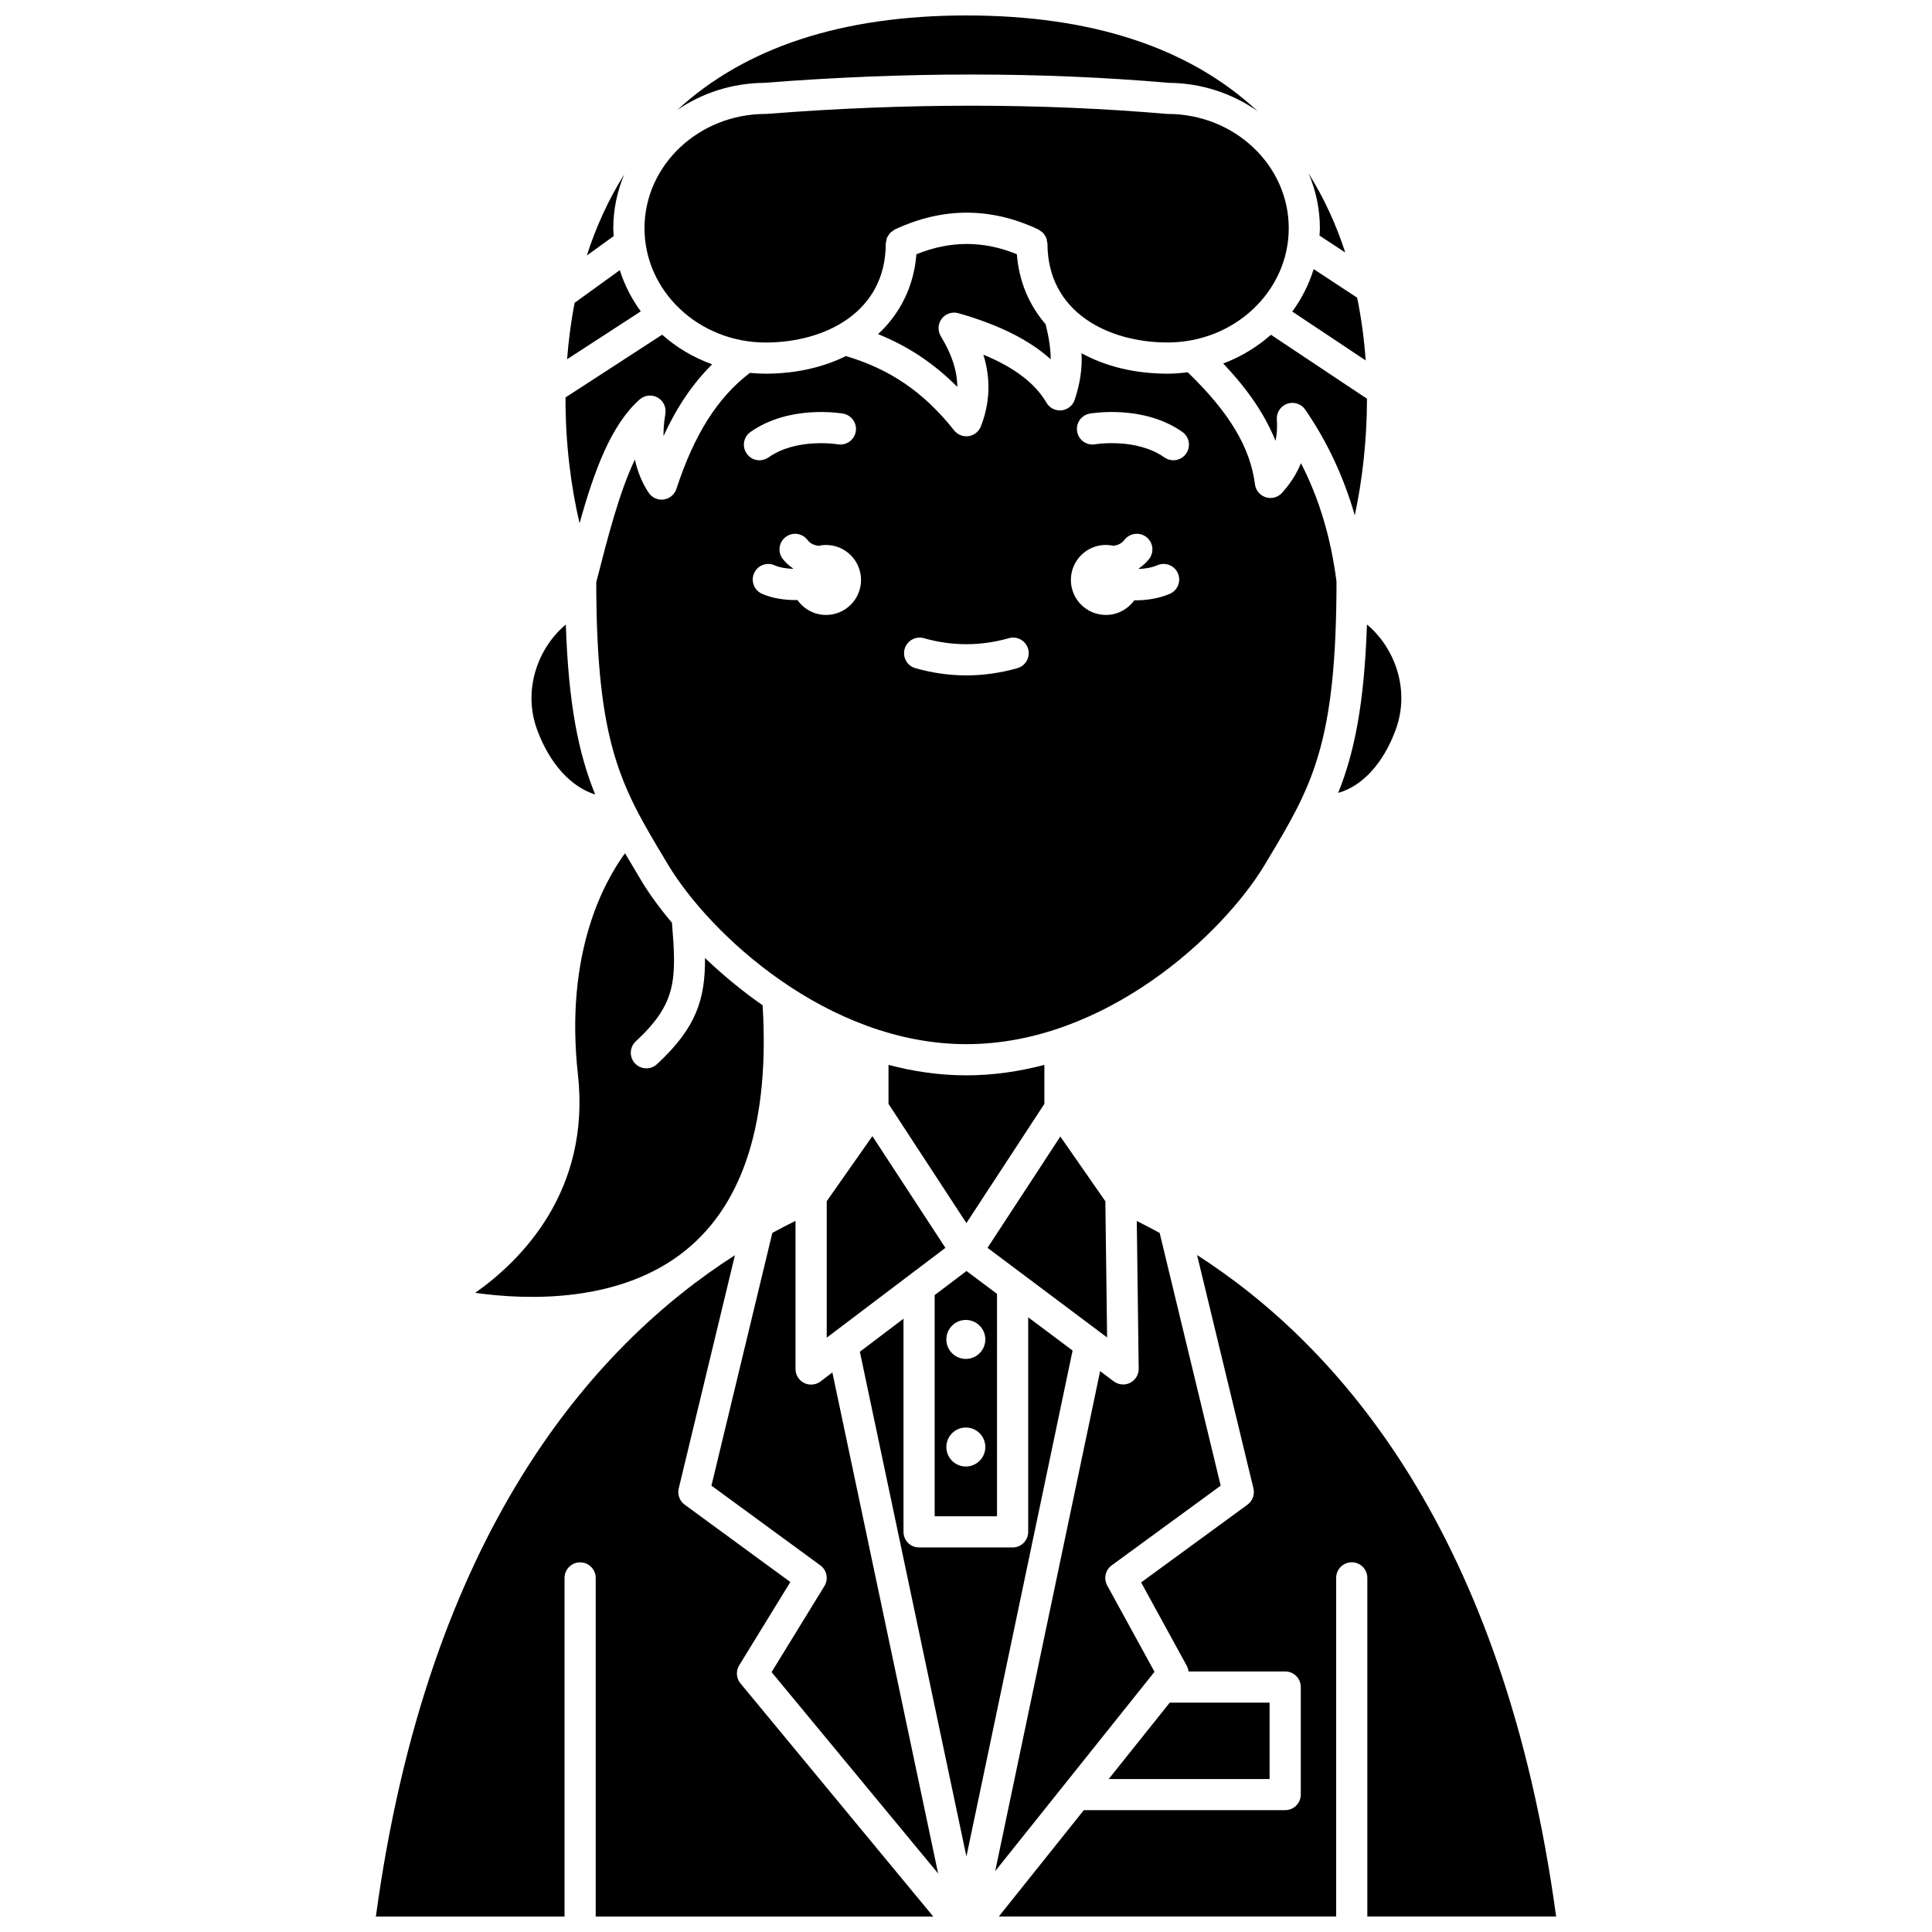 <?xml version="1.0" encoding="UTF-8"?>
<!-- Uploaded to: SVG Repo, www.svgrepo.com, Generator: SVG Repo Mixer Tools -->
<svg width="800px" height="800px" version="1.1" viewBox="144 144 512 512" xmlns="http://www.w3.org/2000/svg">
 <defs>
  <clipPath id="c">
   <path d="m243 476h149v175.9h-149z"/>
  </clipPath>
  <clipPath id="b">
   <path d="m323 148.09h155v25.906h-155z"/>
  </clipPath>
  <clipPath id="a">
   <path d="m408 476h149v175.9h-149z"/>
  </clipPath>
 </defs>
 <path d="m479.18 373.15 0.531-0.891c11.887-19.801 18.445-30.746 18.477-74.117-1.477-11.598-4.57-21.961-9.414-31.391-1.156 2.812-2.832 5.438-5.027 7.863-1.082 1.199-2.773 1.656-4.301 1.168-1.539-0.484-2.656-1.816-2.863-3.414-1.254-9.84-6.816-19.07-17.824-29.715-1.75 0.223-3.527 0.375-5.34 0.375-8.73 0-16.48-1.949-22.793-5.418 0.188 4.223-0.402 8.031-1.812 12.32-0.508 1.539-1.875 2.644-3.492 2.812-1.602 0.176-3.18-0.617-4-2.023-3-5.141-8.5-9.344-16.715-12.723 1.992 6.457 1.766 12.73-0.656 18.988-0.535 1.379-1.77 2.367-3.234 2.59-0.207 0.031-0.414 0.051-0.621 0.051-1.246 0-2.445-0.57-3.234-1.562-8.031-10.117-16.949-16.223-28.688-19.703-6.031 2.981-13.23 4.668-21.293 4.668-1.406 0-2.797-0.07-4.164-0.207-8.516 6.492-14.742 16.285-19.461 30.738-0.492 1.508-1.809 2.602-3.379 2.812-1.574 0.215-3.125-0.5-4-1.824-1.727-2.637-2.938-5.562-3.621-8.766-4.133 8.648-7.176 20.543-10.148 32.16l-0.098 0.391c0.055 43.168 6.606 54.113 18.469 73.875l0.562 0.938c11.035 18.398 42.258 47.566 79.074 47.566 36.816 0 68.035-29.168 79.066-47.562zm-136.29-114.68c10.309-7.269 23.961-4.957 24.539-4.859 2.246 0.398 3.746 2.535 3.352 4.781-0.398 2.246-2.535 3.731-4.777 3.356-0.254-0.043-10.941-1.75-18.352 3.473-0.723 0.508-1.555 0.758-2.375 0.758-1.297 0-2.578-0.605-3.379-1.75-1.32-1.867-0.875-4.445 0.992-5.758zm20.02 48.496c-3.141 0-5.902-1.57-7.582-3.957-0.125 0-0.238 0.02-0.363 0.02-3.113 0-6.348-0.477-9.031-1.672-2.082-0.93-3.019-3.371-2.09-5.453 0.926-2.086 3.371-3.023 5.453-2.09 1.355 0.602 3.102 0.871 4.852 0.934 0.012-0.031 0.02-0.066 0.027-0.098-1.012-0.707-1.953-1.512-2.746-2.539-1.387-1.809-1.051-4.402 0.762-5.793 1.805-1.391 4.398-1.051 5.793 0.762 0.785 1.02 1.816 1.418 2.922 1.57 0.645-0.141 1.312-0.227 2-0.227 5.121 0 9.277 4.156 9.277 9.277-0.004 5.117-4.148 9.266-9.273 9.266zm50.707 14.105c-4.477 1.273-9.023 1.914-13.516 1.914-4.492 0-9.043-0.641-13.516-1.914-2.199-0.621-3.469-2.902-2.848-5.098 0.625-2.191 2.922-3.477 5.098-2.848 7.484 2.125 15.039 2.125 22.531 0 2.188-0.629 4.477 0.652 5.098 2.848 0.621 2.191-0.652 4.477-2.848 5.098zm40.371-19.691c-2.875 1.227-6.094 1.715-9.133 1.715-0.09 0-0.168-0.012-0.262-0.012-1.684 2.344-4.414 3.883-7.523 3.883-5.121 0-9.277-4.156-9.277-9.277s4.156-9.277 9.277-9.277c0.688 0 1.352 0.086 1.996 0.227 1.105-0.148 2.141-0.547 2.926-1.566 1.387-1.809 3.981-2.152 5.793-0.762 1.809 1.387 2.152 3.981 0.762 5.793-0.793 1.031-1.734 1.84-2.742 2.543 0.016 0.043 0.023 0.086 0.043 0.133 1.664-0.074 3.383-0.348 4.898-1 2.094-0.895 4.527 0.082 5.422 2.172 0.895 2.106-0.082 4.535-2.18 5.43zm4.34-37.156c-0.805 1.141-2.082 1.75-3.379 1.75-0.82 0-1.652-0.246-2.375-0.758-7.461-5.25-18.246-3.5-18.355-3.473-2.242 0.383-4.379-1.121-4.769-3.363-0.387-2.242 1.105-4.379 3.348-4.769 0.57-0.102 14.23-2.414 24.539 4.859 1.859 1.312 2.305 3.891 0.992 5.754z"/>
 <path d="m498.64 354.13c6.391-1.82 11.938-7.777 15.223-16.711 3.981-10.832-0.418-21.941-7.609-27.918-0.695 21.031-3.348 33.961-7.613 44.629z"/>
 <path d="m397.99 227c10.715 3.066 18.797 7.094 24.445 12.203 0.02-2.695-0.438-5.629-1.324-9.266-4.383-5.066-7.078-11.379-7.637-18.57-8.895-3.625-17.648-3.617-26.617 0.012-0.66 8.48-4.297 15.742-10.16 21.168 7.938 3.195 14.816 7.769 20.992 13.977-0.02-4.269-1.461-8.66-4.359-13.406-0.883-1.453-0.789-3.301 0.242-4.656 1.027-1.344 2.785-1.926 4.418-1.461z"/>
 <path d="m493.68 206.43 6.828 4.488c-2.363-7.285-5.57-14.344-9.723-20.973 1.922 4.488 3 9.391 3 14.531 0 0.66-0.07 1.305-0.105 1.953z"/>
 <path d="m468.16 240.33c5.199 5.469 10.598 12.352 13.867 20.496 0.383-1.758 0.496-3.625 0.348-5.633-0.137-1.859 0.992-3.582 2.75-4.199 1.758-0.605 3.719 0.02 4.769 1.555 5.812 8.441 10.203 17.824 13.133 28.027 1.98-9.188 3.227-19.793 3.238-30.906l-25.453-16.953c-3.66 3.234-7.93 5.84-12.652 7.613z"/>
 <path d="m408.22 486.89-8.086-6.059-8.438 6.379v58.617h16.523zm-8.262 45.75c-2.852 0-5.164-2.312-5.164-5.164 0-2.852 2.312-5.164 5.164-5.164 2.852 0 5.164 2.312 5.164 5.164 0 2.852-2.312 5.164-5.164 5.164zm0-28.512c-2.852 0-5.164-2.312-5.164-5.164s2.312-5.164 5.164-5.164c2.852 0 5.164 2.312 5.164 5.164s-2.312 5.164-5.164 5.164z"/>
 <path d="m420.77 436.54v-10.336c-6.637 1.742-13.543 2.773-20.66 2.773-7.113 0-14.012-1.027-20.645-2.766v10.328l20.645 31.59z"/>
 <path d="m503.66 222.89-11.523-7.574c-1.25 4.07-3.184 7.856-5.676 11.25l19.461 12.957c-0.395-5.523-1.125-11.098-2.262-16.633z"/>
 <path d="m435.34 496.9 2.055 1.539-0.465-36.098-11.934-17.152-19.293 29.5 29.371 22.012c0.09 0.059 0.176 0.129 0.266 0.199z"/>
 <path d="m363.09 462.33v36.168l1.746-1.32c0.059-0.043 0.105-0.086 0.164-0.129l29.543-22.352-19.348-29.609z"/>
 <path d="m416.48 493.09v56.875c0 2.285-1.852 4.129-4.129 4.129h-24.785c-2.281 0-4.129-1.848-4.129-4.129l-0.004-56.492-11.562 8.75 28.238 133.77 28.137-134.08z"/>
 <path d="m361.45 510.1c-0.73 0.555-1.609 0.836-2.496 0.836-0.629 0-1.254-0.141-1.84-0.43-1.406-0.699-2.293-2.133-2.293-3.699v-39.266c-2.133 1.047-4.172 2.109-6.141 3.188l-16.141 66.984 28.855 21.125c1.734 1.273 2.207 3.66 1.078 5.492l-13.996 22.797 44.141 53.375-28.031-132.79z"/>
 <g clip-path="url(#c)">
  <path d="m339.9 585.32 13.547-22.066-28.004-20.504c-1.344-0.984-1.965-2.676-1.574-4.301l14.898-61.809c-37.578 24.062-81.332 73.59-95.156 175.26h50v-89.734c0-2.285 1.852-4.129 4.129-4.129 2.281 0 4.129 1.848 4.129 4.129v89.734h89.453l-51.09-61.785c-1.121-1.363-1.262-3.289-0.332-4.793z"/>
 </g>
 <g clip-path="url(#b)">
  <path d="m346.56 165.95c37.258-2.934 73.328-2.938 107.22 0.004h0.004c8.785 0.074 16.887 2.863 23.488 7.5-18.059-16.832-43.926-25.359-77.164-25.359-32.891 0-58.551 8.418-76.598 25.023 6.519-4.441 14.449-7.094 23.031-7.164 0.008 0 0.012-0.004 0.016-0.004z"/>
 </g>
 <path d="m437.42 564.16c-0.996-1.816-0.492-4.094 1.184-5.32l28.891-21.121-16.172-66.973c-2.043-1.117-4.07-2.184-6.062-3.172l0.504 39.148c0.02 1.574-0.855 3.019-2.258 3.734-0.59 0.297-1.23 0.445-1.871 0.445-0.875 0-1.746-0.277-2.477-0.824l-3.613-2.711-27.809 132.5 42.219-52.82z"/>
 <path d="m325.88 475.2c15.312-12.508 22.074-34.336 20.223-64.793-5.629-3.93-10.75-8.199-15.273-12.531 0.082 10.938-2.312 18.516-12.73 28.145-0.793 0.734-1.801 1.098-2.801 1.098-1.117 0-2.223-0.445-3.035-1.324-1.551-1.672-1.445-4.289 0.23-5.836 10.977-10.148 10.773-16.605 9.582-31.414-3.289-3.91-6.047-7.703-8.113-11.145l-0.562-0.938c-1.316-2.191-2.57-4.289-3.769-6.348-5.684 7.777-16.012 26.734-12.477 58.648 3.422 30.945-15.137 49.328-27.219 57.855 13.797 1.934 38.539 2.801 55.945-11.418z"/>
 <path d="m480.45 595.22h-26.457l-16.176 20.238h42.633z"/>
 <g clip-path="url(#a)">
  <path d="m556.39 651.9c-13.812-101.59-57.574-151.17-95.152-175.3l14.938 61.848c0.391 1.625-0.23 3.316-1.578 4.305l-28.188 20.605 12.117 22.133c0.254 0.461 0.375 0.961 0.441 1.461h25.625c2.281 0 4.129 1.848 4.129 4.129v28.496c0 2.285-1.852 4.129-4.129 4.129h-53.367l-22.523 28.18h89.395v-89.734c0-2.285 1.852-4.129 4.129-4.129 2.281 0 4.129 1.848 4.129 4.129v89.734l50.035 0.004z"/>
 </g>
 <path d="m308.25 215.59-11.957 8.648c-0.984 4.988-1.625 9.996-2.004 14.957l19.523-12.68c-2.414-3.301-4.316-6.977-5.562-10.926z"/>
 <path d="m313.52 249.86c1.312-1.16 3.211-1.363 4.738-0.52 1.531 0.852 2.359 2.57 2.07 4.297-0.352 2.109-0.516 4.082-0.496 5.93 3.566-7.762 7.816-14 12.902-19.02-4.961-1.781-9.449-4.461-13.262-7.844l-25.605 16.625c-0.043 12.125 1.438 23.617 3.723 33.348 3.887-13.953 8.371-26.133 15.93-32.816z"/>
 <path d="m306.53 204.48c0-5.043 1.051-9.852 2.902-14.27-4.254 6.809-7.527 14.047-9.914 21.5l7.121-5.152c-0.039-0.691-0.109-1.375-0.109-2.078z"/>
 <path d="m301.73 354.55c-4.367-10.75-7.074-23.738-7.781-45.043-7.184 5.977-11.574 17.09-7.594 27.918 3.309 8.988 9.004 15.141 15.375 17.125z"/>
 <path d="m346.89 234.77c15.848 0 31.844-8.105 31.844-26.203 0-0.203 0.086-0.375 0.117-0.574 0.047-0.312 0.07-0.629 0.188-0.926 0.098-0.254 0.262-0.453 0.406-0.676 0.141-0.223 0.258-0.457 0.438-0.652 0.215-0.227 0.484-0.379 0.742-0.555 0.168-0.113 0.293-0.27 0.484-0.359 0.043-0.02 0.082-0.031 0.129-0.055 0.016-0.008 0.031-0.012 0.051-0.02 12.574-5.852 25.266-5.852 37.738-0.004 0.023 0.008 0.051 0.02 0.07 0.027 0.043 0.02 0.086 0.031 0.129 0.055 0.176 0.086 0.297 0.234 0.453 0.344 0.27 0.176 0.547 0.34 0.766 0.57 0.176 0.191 0.289 0.418 0.426 0.633 0.148 0.23 0.312 0.441 0.414 0.699 0.113 0.285 0.133 0.59 0.184 0.891 0.027 0.203 0.121 0.383 0.121 0.594 0 18.102 15.992 26.203 31.844 26.203 17.699 0 32.098-13.586 32.098-30.285 0-16.695-14.398-30.281-32.098-30.281-0.117 0-0.234-0.004-0.355-0.016-33.438-2.887-69.051-2.891-105.86 0.004-0.059 0.004-0.105-0.02-0.16-0.02-0.059 0.004-0.102 0.031-0.16 0.031-17.699 0-32.098 13.586-32.098 30.281-0.008 16.707 14.391 30.293 32.09 30.293z"/>
</svg>